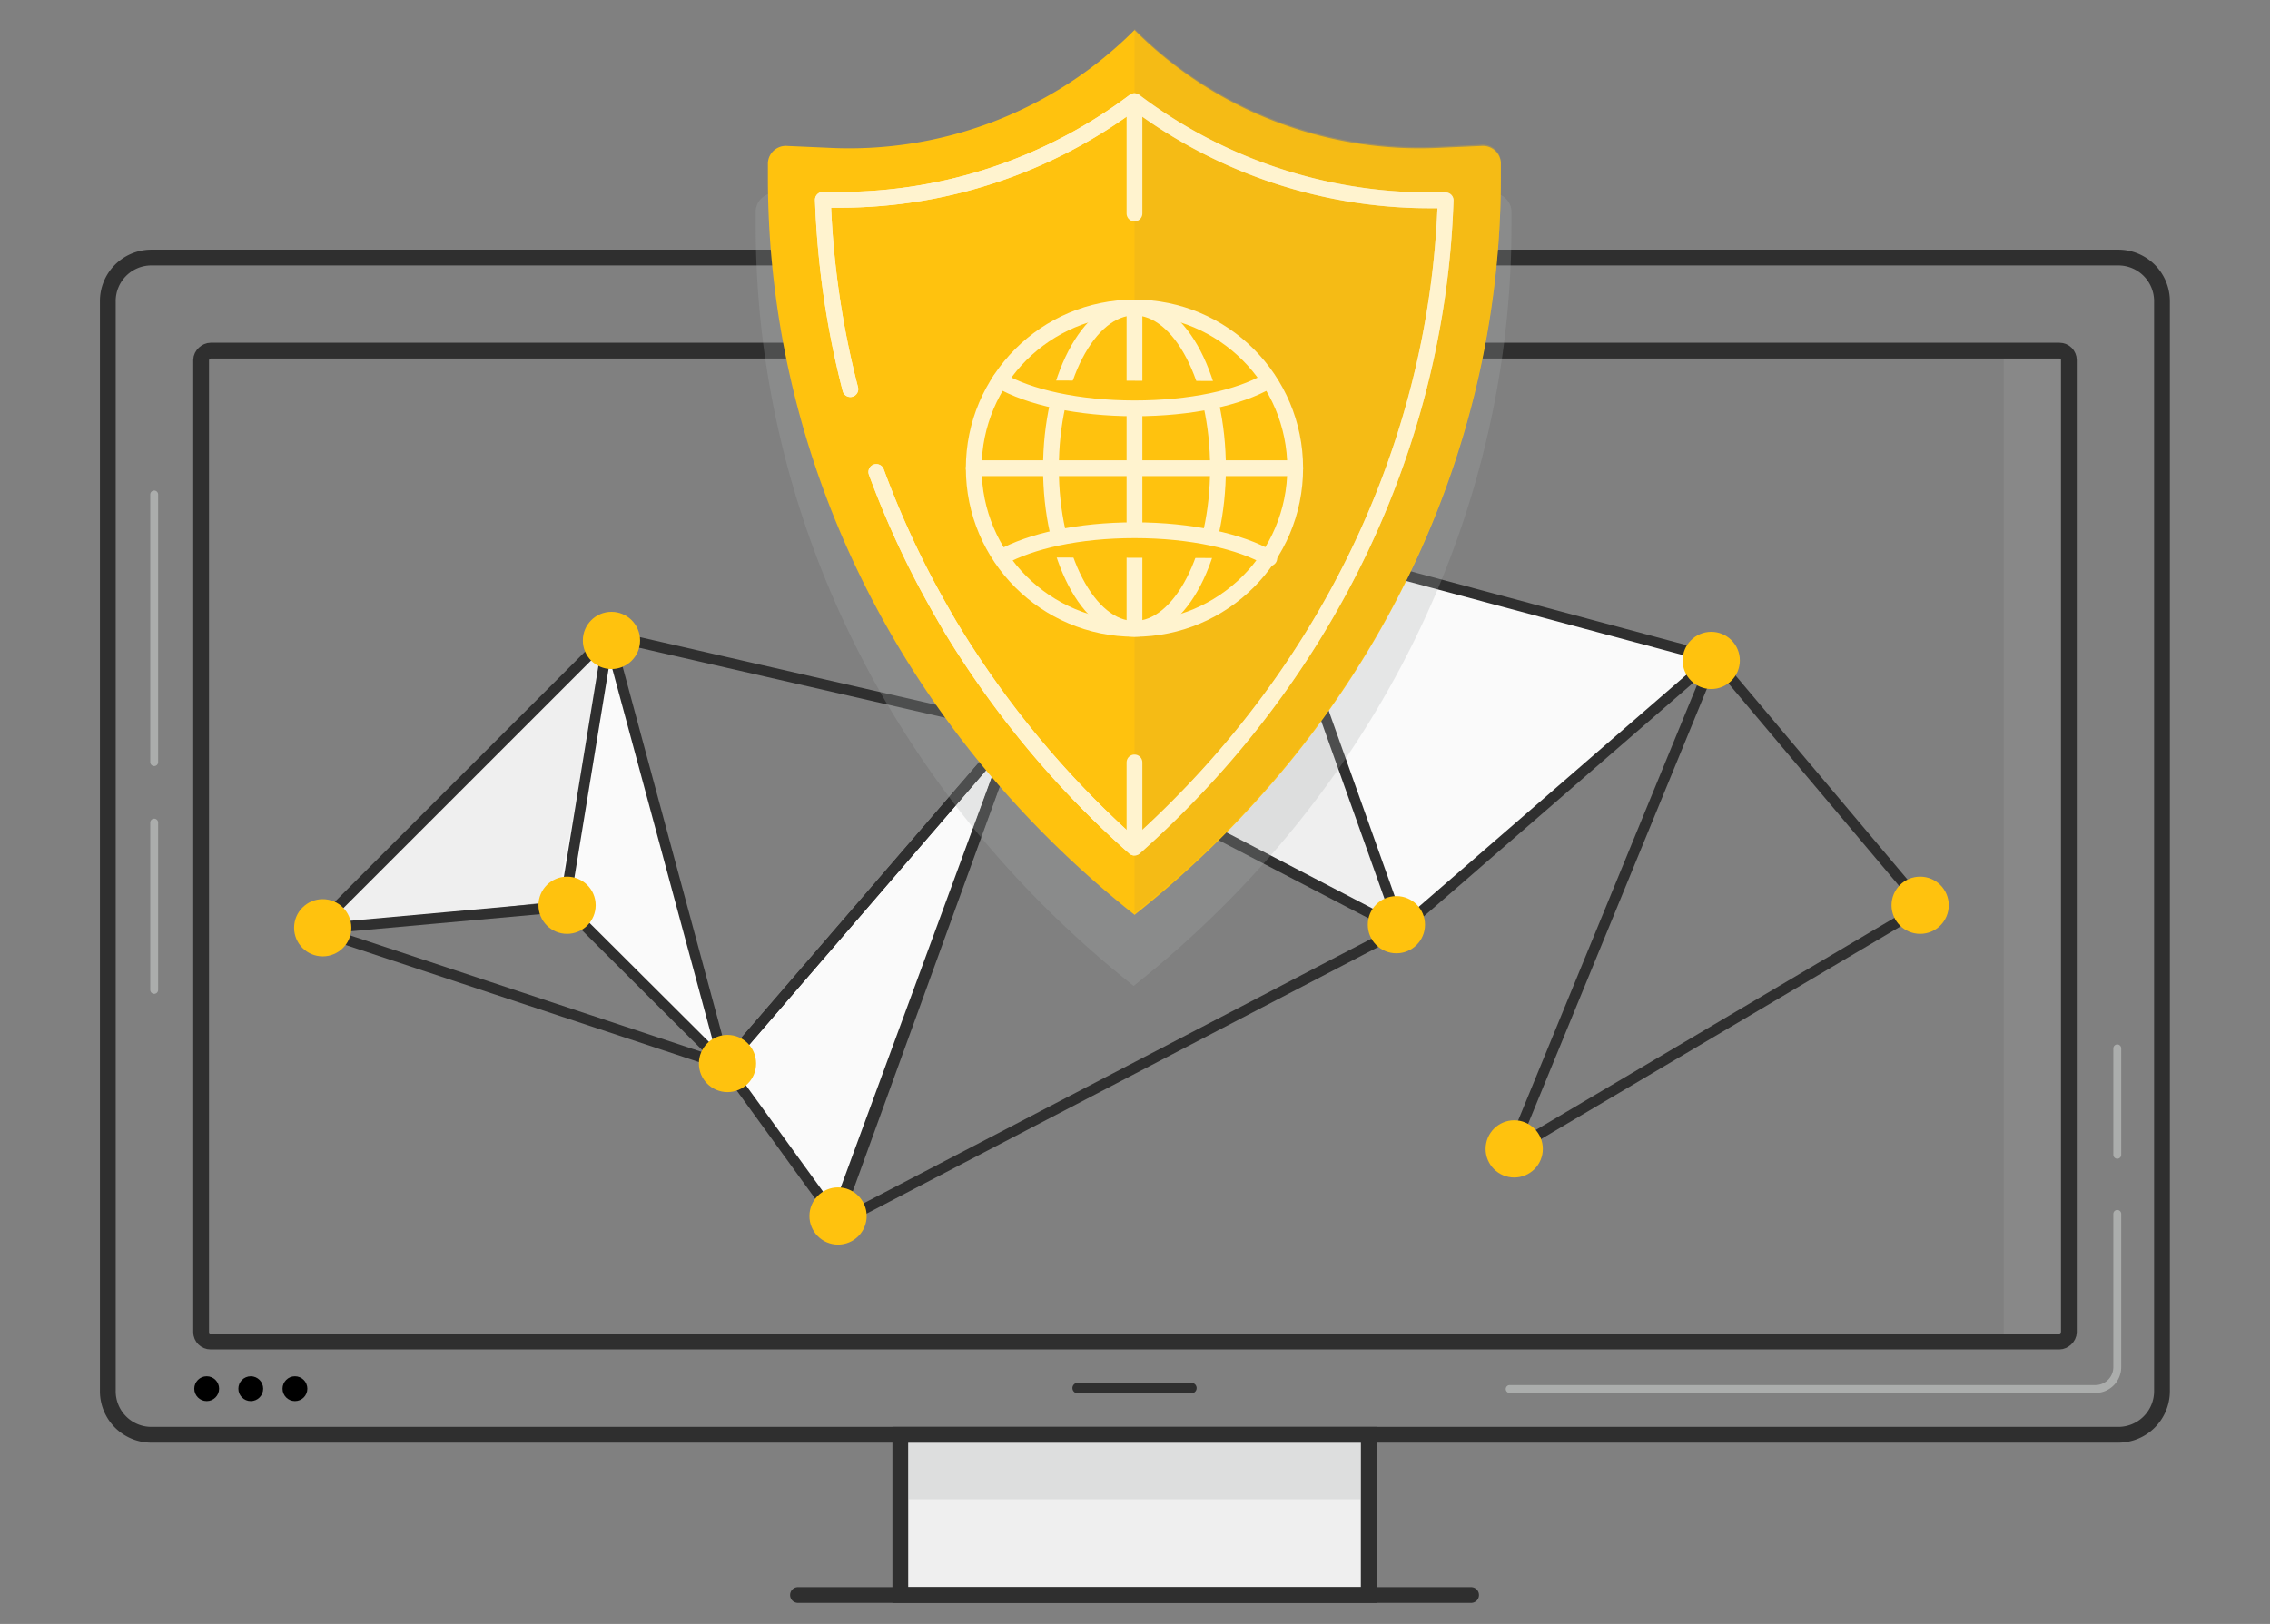 <svg xmlns="http://www.w3.org/2000/svg" viewBox="0 0 215.8 154.42"><rect x="0" y="0" width="215.8" height="154.42" fill="#808080" stroke="none"/><defs><style>.cls-1{isolation:isolate;}.cls-2{fill:#efefef;}.cls-12,.cls-14,.cls-15,.cls-3,.cls-6,.cls-7,.cls-8{fill:none;}.cls-3,.cls-6,.cls-7,.cls-8{stroke:#2f2f2f;}.cls-3,.cls-8{stroke-miterlimit:10;}.cls-11,.cls-14,.cls-3,.cls-7{stroke-width:1.5px;}.cls-4,.cls-9{fill:#abadac;}.cls-4{opacity:0.2;}.cls-5{fill:#fafafa;}.cls-11,.cls-12,.cls-14,.cls-6,.cls-7{stroke-linecap:round;stroke-linejoin:round;}.cls-9{opacity:0.25;}.cls-13,.cls-9{mix-blend-mode:multiply;}.cls-10,.cls-11{fill:#ffc20e;}.cls-11,.cls-14{stroke:#fff3cf;}.cls-12{stroke:#abadac;stroke-width:0.75px;}.cls-13{fill:#e2af24;opacity:0.35;}</style></defs><title>national-CSIRTs-light-bg</title><g class="cls-1"><g id="Layer_2" data-name="Layer 2"><g id="artwork"><g id="national_CSIRTs_white_bg" data-name="national CSIRTs white bg"><rect class="cls-2" x="85.59" y="136.43" width="44.53" height="15.24"/><rect class="cls-3" x="85.59" y="136.43" width="44.53" height="15.24"/><rect class="cls-4" x="190.48" y="34.09" width="5.47" height="92.74"/><polygon class="cls-2" points="29.93 88.36 57.87 60.42 53.22 85.65 29.93 88.36"/><polygon class="cls-2" points="119.9 51.04 133.18 88.29 96.52 69.26 119.9 51.04"/><polygon class="cls-5" points="68.84 101.28 96.46 69.26 79.35 115.77 68.84 101.28"/><polygon class="cls-5" points="52.95 85.56 57.87 60.42 68.9 101.28 52.95 85.56"/><rect class="cls-3" x="60.78" y="-8.32" width="94.23" height="177.56" rx="0.9" ry="0.9" transform="translate(188.36 -27.44) rotate(90)"/><line class="cls-6" x1="102.45" y1="131.99" x2="113.26" y2="131.99"/><line class="cls-7" x1="75.86" y1="151.67" x2="139.85" y2="151.67"/><line class="cls-8" x1="53.22" y1="85.65" x2="68.9" y2="101.28"/><circle cx="19.65" cy="132.05" r="1.18"/><circle cx="23.84" cy="132.05" r="1.18"/><circle cx="28.04" cy="132.05" r="1.18"/><polygon class="cls-5" points="119.26 50.24 133.19 88.08 162.93 62.58 119.26 50.24"/><polygon class="cls-8" points="68.9 101.28 96.52 69.26 79.41 115.77 68.9 101.28"/><line class="cls-8" x1="29.93" y1="88.36" x2="57.87" y2="60.42"/><polyline class="cls-8" points="29.93 88.36 68.9 101.28 57.87 60.42 96.52 69.26 79.41 116.39 133.18 88.36 119.9 51.04 162.93 62.56 143.69 109.4 182.86 86.22 162.93 62.56 133.18 88.36 96.52 69.26 68.9 101.28"/><polyline class="cls-8" points="29.93 88.36 53.65 86.22 57.87 60.42"/><path class="cls-3" d="M201.39,24.49h-187a4.14,4.14,0,0,0-4.14,4.15V132.28a4.14,4.14,0,0,0,4.14,4.15h187a4.15,4.15,0,0,0,4.14-4.15V28.64A4.15,4.15,0,0,0,201.39,24.49Z"/><path class="cls-9" d="M107.76,93.76h0c22.8-18.07,35.93-44.48,35.93-72.28V20.07a1.79,1.79,0,0,0-1.92-1.7l-4,.18A39.52,39.52,0,0,1,107.76,7h0a39.53,39.53,0,0,1-30,11.54l-4-.18a1.79,1.79,0,0,0-1.92,1.7v1.41c0,27.8,13.13,54.21,35.93,72.28Z"/><path class="cls-10" d="M107.85,87h0C130,69.44,142.68,43.84,142.68,16.88V15.51a1.71,1.71,0,0,0-1.86-1.63l-3.86.17A38.34,38.34,0,0,1,107.85,2.86h0A38.34,38.34,0,0,1,78.74,14.05l-3.86-.17A1.71,1.71,0,0,0,73,15.51v1.37c0,27,12.72,52.56,34.82,70.08Z"/><path class="cls-11" d="M80.84,37A83.71,83.71,0,0,1,78.23,19c.48,0,1,0,1.44,0a46.55,46.55,0,0,0,28.18-9.38A46.51,46.51,0,0,0,136,19.05c.47,0,1,0,1.43,0C136.66,42.41,126,64.46,107.85,80.6A90.64,90.64,0,0,1,92.06,62.32c-.62-.94-1.21-1.89-1.79-2.85q-1.17-2-2.24-4a87,87,0,0,1-4.72-10.59"/><rect class="cls-9" x="86.34" y="137.17" width="43.02" height="5.39"/><line class="cls-12" x1="14.66" y1="47.02" x2="14.66" y2="72.47"/><line class="cls-12" x1="14.66" y1="78.22" x2="14.66" y2="94.13"/><path class="cls-12" d="M201.28,115.43V130a2.08,2.08,0,0,1-2.08,2.08H143.52"/><line class="cls-12" x1="201.28" y1="99.69" x2="201.28" y2="109.81"/><path class="cls-13" d="M107.85,86.84h0C130,69.33,142.68,43.72,142.68,16.77V15.4a1.71,1.71,0,0,0-1.85-1.64l-3.87.18A38.38,38.38,0,0,1,107.85,2.75h0"/><circle class="cls-11" cx="107.85" cy="44.52" r="15.28"/><ellipse class="cls-11" cx="107.85" cy="44.52" rx="7.94" ry="15.28"/><line class="cls-11" x1="92.57" y1="44.52" x2="123.13" y2="44.52"/><line class="cls-11" x1="107.85" y1="29.24" x2="107.85" y2="59.34"/><path class="cls-11" d="M95.06,36.17c2.73,1.6,7.44,2.66,12.79,2.66s9.93-1,12.67-2.59"/><path class="cls-11" d="M120.67,53.08c-2.73-1.6-7.44-2.66-12.8-2.66S98,51.45,95.2,53"/><path class="cls-14" d="M80.84,37A83.71,83.71,0,0,1,78.23,19c.48,0,1,0,1.44,0a46.55,46.55,0,0,0,28.18-9.38A46.51,46.51,0,0,0,136,19.05c.47,0,1,0,1.43,0C136.66,42.41,126,64.46,107.85,80.6A90.64,90.64,0,0,1,92.06,62.32c-.62-.94-1.21-1.89-1.79-2.85q-1.17-2-2.24-4a87,87,0,0,1-4.72-10.59"/><line class="cls-11" x1="107.85" y1="10.15" x2="107.85" y2="20.3"/><line class="cls-11" x1="107.85" y1="72.5" x2="107.85" y2="79.67"/><circle class="cls-10" cx="79.67" cy="115.63" r="2.72"/><circle class="cls-10" cx="69.16" cy="101.13" r="2.72"/><circle class="cls-10" cx="53.91" cy="86.08" r="2.72"/><circle class="cls-10" cx="30.68" cy="88.22" r="2.72"/><circle class="cls-10" cx="58.13" cy="60.9" r="2.72"/><circle class="cls-10" cx="132.75" cy="87.93" r="2.72"/><circle class="cls-10" cx="162.68" cy="62.8" r="2.72"/><circle class="cls-10" cx="182.54" cy="86.08" r="2.72"/><circle class="cls-10" cx="143.95" cy="109.25" r="2.72"/></g><rect class="cls-15" width="215.8" height="154.42"/></g></g></g></svg>